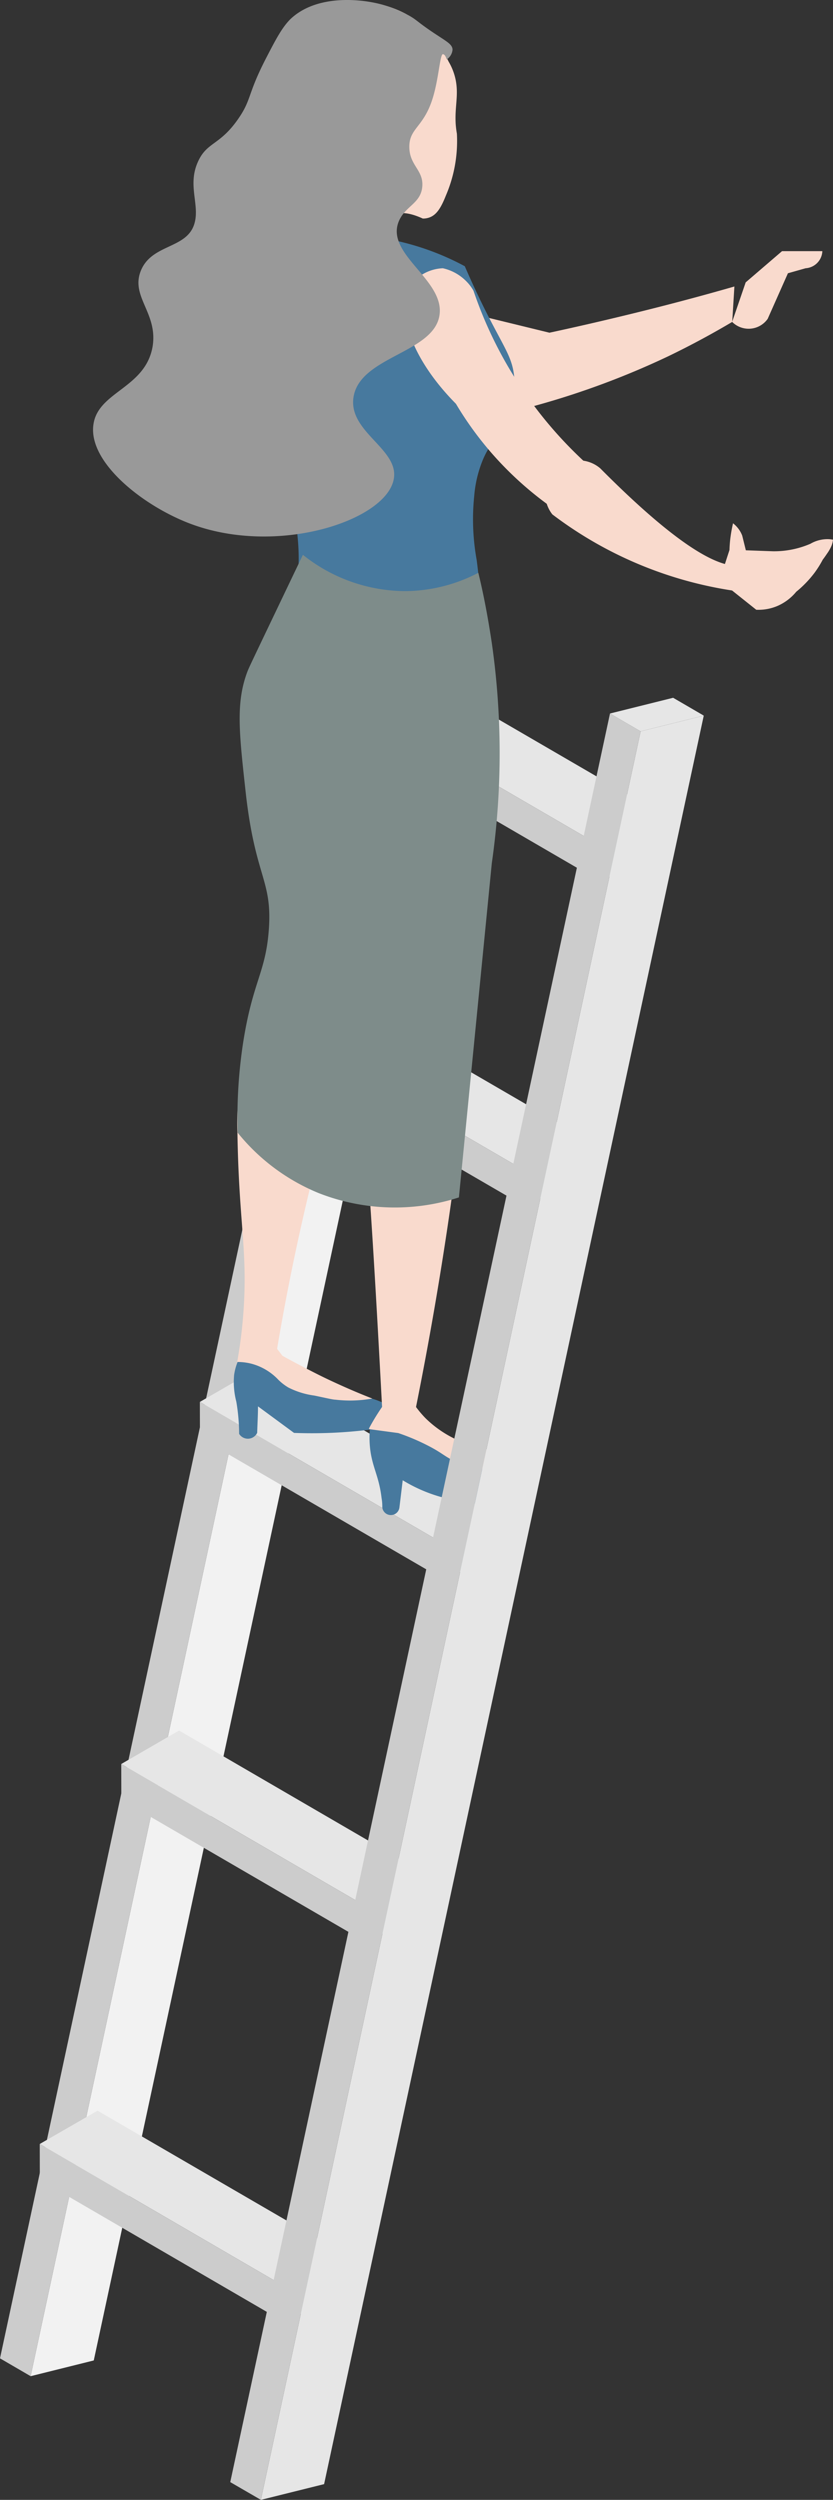 <svg xmlns="http://www.w3.org/2000/svg" viewBox="0 0 103.32 309.86"><rect x="0" y="0" width="103.32" height="309.86" fill="#333333" stroke="none"/><defs><style>.cls-1{isolation:isolate;}.cls-2{fill:#f2f2f2;}.cls-3{fill:#ccc;}.cls-4{fill:#e9f1f2;}.cls-5{fill:#e6e6e6;}.cls-6{fill:#dceeef;}.cls-7{fill:#47799e;}.cls-8{fill:#f9dacd;}.cls-9{fill:#fbb69e;}.cls-10{fill:#999;}.cls-11{fill:#7e8c8a;}</style></defs><g id="Layer_2" data-name="Layer 2"><g id="Design"><g class="cls-1"><polygon class="cls-2" points="50.89 75.31 58.73 73.37 11.63 292.58 3.8 294.53 50.89 75.31"/><polygon class="cls-3" points="47.1 73.11 50.89 75.31 3.8 294.53 0 292.32 47.1 73.11"/><polygon class="cls-4" points="54.93 71.16 58.73 73.37 50.89 75.31 47.1 73.11 54.93 71.16"/></g><g class="cls-1"><polygon class="cls-5" points="31.96 169.63 62.42 187.33 55.25 191.47 24.79 173.77 31.96 169.63"/><polygon class="cls-3" points="55.25 191.47 55.26 195.91 24.8 178.21 24.79 173.77 55.25 191.47"/><polygon class="cls-6" points="62.42 187.33 62.43 191.77 55.26 195.91 55.25 191.47 62.42 187.33"/></g><path class="cls-7" d="M35.62,171a21.82,21.82,0,0,0,3.79,1.55c.77.25,1.43.43,1.91.55a13.94,13.94,0,0,1,3.56,0c3.13.39,5.7,2.71,5,2.86-.84.2-1.78.85-2.6,1.05a58.05,58.05,0,0,1-10.81.6L32,174.32c0,1.09-.07,2.18-.1,3.28a1.28,1.28,0,0,1-2.24.13,24.29,24.29,0,0,0-.35-4,9.59,9.59,0,0,1-.27-3.31,6.74,6.74,0,0,1,.61-2l3.21.82A18,18,0,0,0,35.62,171Z"/><path class="cls-8" d="M30.31,132.43a32.91,32.91,0,0,1,2.5-6,51.38,51.38,0,0,1,3.95-6.52C34.58,105,33,97.75,31.82,94.05A15.54,15.54,0,0,1,31,88.13a17.28,17.28,0,0,1,2.49-7.58,21.26,21.26,0,0,1,4.27-5.27l14.07,4.64c.15,1.64.25,3.32.31,5a96.7,96.7,0,0,1-7,38.74c-2.87,7.26-2.09,6.62-3.56,11.77a287,287,0,0,0-7.21,31.76l.66.86c.9.5,2.08,1.13,3.47,1.84.6.31,1.56.8,2.77,1.36s2.9,1.32,4.91,2.1a15.62,15.62,0,0,1-4.59.14c-.3,0-1.07-.19-2.61-.51a10,10,0,0,1-3.22-1,6.41,6.41,0,0,1-1.22-.94,7.09,7.09,0,0,0-3.33-2,6.9,6.9,0,0,0-1.79-.22,59,59,0,0,0,.85-7.42c.35-6.84-.66-10.46-.82-21A26.06,26.06,0,0,1,30.31,132.43Z"/><path class="cls-7" d="M50,177.57c1.11.38,2.3.83,3.54,1.36,1.41.61,2.69,1.24,3.85,1.87l4.07,1c.73.18,1.48.46,1.86.09s.22-.95.13-1.3l3.25,1.3a8.81,8.81,0,0,1-4.06,3.88c-2.56,1.18-5.08.51-7.43-.08a18.86,18.86,0,0,1-5.26-2.21l-.41,3.39a1.07,1.07,0,0,1-2.12,0c0-.26,0-.67-.09-1.17-.29-2.5-1-3.56-1.34-5.55a12,12,0,0,1-.11-3,7.41,7.41,0,0,1,1.5-.12A7.69,7.69,0,0,1,50,177.57Z"/><path class="cls-8" d="M34.41,89.26a18.94,18.94,0,0,1,2.82-10.32l16.33,1.55,5-2.13c.54,5.26,1.09,12.32,1.21,20.67a277.28,277.28,0,0,1-1.7,32.6c-1.14,11.26-3.06,25.8-6.47,42.77a13.22,13.22,0,0,0,1.18,1.39,13.69,13.69,0,0,0,6.77,3.62l3.8,1.17a1.48,1.48,0,0,1-.13,1.3,1.28,1.28,0,0,1-1,.33,14.64,14.64,0,0,1-5.43-.91c-1.76-.78-1.79-1.15-3.9-2.21a26.83,26.83,0,0,0-3.49-1.46l-3.63-.49v-.09a27.44,27.44,0,0,1,1.62-2.66c-1.19-22.43-1.88-32-2.25-33.8,0-.06-.1-.47-.2-1a31.32,31.32,0,0,1-.43-5A32.43,32.43,0,0,1,47,122.24q-3.66-10.2-7.31-20.39A19.37,19.37,0,0,1,34.41,89.26Z"/><g class="cls-1"><polygon class="cls-5" points="22.21 214.5 52.67 232.21 45.5 236.35 15.04 218.65 22.21 214.5"/><polygon class="cls-3" points="45.5 236.35 45.51 240.79 15.05 223.09 15.04 218.65 45.5 236.35"/><polygon class="cls-6" points="52.67 232.21 52.68 236.65 45.51 240.79 45.5 236.35 52.67 232.21"/></g><g class="cls-1"><polygon class="cls-5" points="12.1 261.62 42.56 279.31 35.39 283.46 4.93 265.75 12.1 261.62"/><polygon class="cls-3" points="35.39 283.46 35.4 287.9 4.94 270.19 4.93 265.75 35.39 283.46"/><polygon class="cls-6" points="42.56 279.31 42.57 283.75 35.4 287.9 35.39 283.46 42.56 279.31"/></g><g class="cls-1"><polygon class="cls-5" points="41.93 123.32 72.39 141.02 65.21 145.16 34.76 127.46 41.93 123.32"/><polygon class="cls-3" points="65.21 145.16 65.23 149.6 34.77 131.9 34.76 127.46 65.21 145.16"/><polygon class="cls-6" points="72.39 141.02 72.4 145.46 65.23 149.6 65.21 145.16 72.39 141.02"/></g><g class="cls-1"><polygon class="cls-5" points="51.2 82.99 81.66 100.69 74.49 104.83 44.03 87.13 51.2 82.99"/><polygon class="cls-3" points="74.49 104.83 74.5 109.27 44.05 91.57 44.03 87.13 74.49 104.83"/><polygon class="cls-6" points="81.66 100.69 81.67 105.13 74.5 109.27 74.49 104.83 81.66 100.69"/></g><g class="cls-1"><polygon class="cls-5" points="79.46 90.65 87.29 88.7 40.2 307.91 32.36 309.86 79.46 90.65"/><polygon class="cls-3" points="75.66 88.44 79.46 90.65 32.36 309.86 28.56 307.66 75.66 88.44"/><polygon class="cls-5" points="83.49 86.49 87.29 88.7 79.46 90.65 75.66 88.44 83.49 86.49"/></g><path class="cls-8" d="M56.76,38.46l11.39,2.78q5.11-1.1,10.49-2.42,6.48-1.59,12.45-3.31l-.27,4.39c-2.41,1.43-5.09,2.89-8,4.29a101,101,0,0,1-16.56,6.13L56.13,46.88Z"/><path class="cls-8" d="M92.49,35,97,31.13h5a2.22,2.22,0,0,1-2.08,2.12l-2.19.62-2.51,5.65a2.89,2.89,0,0,1-4.41.38Z"/><path class="cls-8" d="M50.31,1.71a14,14,0,0,1,5.33,5.92,7.23,7.23,0,0,1,.59,1.25c.69,1.9.37,3.4.29,5a13.46,13.46,0,0,0,0,1.47,12,12,0,0,0,.15,1.22,17.1,17.1,0,0,1-1.37,7.68c-.63,1.59-1.19,2.42-2.08,2.72a2.27,2.27,0,0,1-.78.12c-1.94-.89-3-.75-3.61-.42a1.58,1.58,0,0,1-.58.24c-1,.1-1.7-1.26-2.48-2.19-5-6.07-7.45-5.3-9.26-9.39-1-2.3-2.66-6-.93-9.74A10.28,10.28,0,0,1,41.68.49,12.82,12.82,0,0,1,50.31,1.71Z"/><path class="cls-9" d="M49.17,24.94l-.9,7.19h-14a10.36,10.36,0,0,0,3.14-2.92c3.22-4.6,1.33-10.26,1-11.06,1.52-.63,3.93-1.34,5.63-.2.68.45.95,1,1.77,2.32C46.62,21.41,47.69,23,49.17,24.94Z"/><path class="cls-9" d="M46.79,11.14a2.78,2.78,0,0,0-1.65,2.37A2.85,2.85,0,0,0,46,15.14a4.65,4.65,0,0,0,1.53,1.17Z"/><path class="cls-9" d="M47.1,10.28a3,3,0,0,0-.62,1.05,3,3,0,0,0-.16,1.19,14.25,14.25,0,0,0,.44,2.06,14.15,14.15,0,0,0,1.06,2.56.46.46,0,0,0,.44-.06.5.5,0,0,0,.15-.32,3.47,3.47,0,0,0-.17-1.13c-.2-.58-.47-.79-.71-1.4a4,4,0,0,1-.25-1.17l.51-2.78a.37.37,0,0,0-.2-.21A.43.43,0,0,0,47.1,10.28Z"/><path class="cls-7" d="M28.63,32.13a31.5,31.5,0,0,1,10.5-2.92A32.8,32.8,0,0,1,57.65,33c1.39,3.21,2.66,5.74,3.58,7.47,1.61,3.06,2.34,4.16,2.55,6.24a11.22,11.22,0,0,1-1,5.54c-1,2.18-1.83,2.32-2.85,4.65a14.87,14.87,0,0,0-1.11,4.57,28.3,28.3,0,0,0,.3,7.92,55.81,55.81,0,0,1,.39,10.95,22.47,22.47,0,0,1-9.52,4,23,23,0,0,1-14-2.2c-1.24-.69-2.76-1.79-2.78-3.16s1.18-2.13,1.65-2.55c4-3.59,2.1-15.9-2.34-25-2.18-4.44-3.71-5.53-4.46-9.59A21.65,21.65,0,0,1,28.63,32.13Z"/><path class="cls-8" d="M94.15,71.61c0,.38-.42.87-.65,1.06a5.09,5.09,0,0,1-1.17.73,49.14,49.14,0,0,1-23.82-9.64,4.14,4.14,0,0,1,5.94-5.71c9.08,9.14,13.62,11.56,16.08,12C90.87,70.1,94.08,70.63,94.15,71.61Z"/><path class="cls-8" d="M54.93,33.25a5.87,5.87,0,0,1,2.8,1.51,5.53,5.53,0,0,1,1,1.28,51.29,51.29,0,0,0,16.07,23.2A7.78,7.78,0,0,1,74.93,61a6.16,6.16,0,0,1-.19,1.53,3.28,3.28,0,0,1-1.39,2,3,3,0,0,1-3.19-.48A42.42,42.42,0,0,1,61,56.19a41.85,41.85,0,0,1-4.45-6.14C50.75,44.2,48.93,38,51.1,35.11A5.33,5.33,0,0,1,54.93,33.25Z"/><path class="cls-10" d="M18.92,43c.72-4.22-2.83-6.25-1.41-9.54s5.8-2.59,6.64-5.87c.58-2.23-.82-4.54.3-7.3s2.74-2.13,5.12-5.59c1.66-2.4,1.1-3,3.48-7.58C34.3,4.7,35,3.41,36,2.39,39.29-.76,44.92-.15,47.54.61a17.19,17.19,0,0,1,2.77,1.1c1.44.72,1.19.86,3.82,2.59,1.32.87,2,1.23,2,1.87a1.63,1.63,0,0,1-.72,1.2,1.7,1.7,0,0,0-.24-.52.51.51,0,0,0-.23-.14c-.37,0-.51,3-1.26,5.43-1.12,3.66-2.92,3.72-2.91,6.07s1.83,2.88,1.6,5-2.3,2.37-3,4.48c-1.28,3.93,5.64,7,5.16,11.24-.55,4.84-9.86,5.18-10.68,10.28-.69,4.33,5.63,6.42,5,10.12C48,64.5,34.42,69,23.59,64.91c-5.9-2.23-12.69-7.64-12-12.3C12.16,48.54,18,48.13,18.92,43Z"/><path class="cls-8" d="M89.74,70.46c.24-.76.49-1.52.74-2.29a15.36,15.36,0,0,1,.14-1.69c.08-.59.19-1.13.3-1.62a3.81,3.81,0,0,1,.55.53,3.48,3.48,0,0,1,.59,1l.45,1.82,3.36.12a11.35,11.35,0,0,0,4.65-.93,4.2,4.2,0,0,1,2.25-.57,3.11,3.11,0,0,1,.55.07,2.93,2.93,0,0,1-.17.71,5,5,0,0,1-.56,1c-.13.19-.31.46-.54.76a12.87,12.87,0,0,1-1,1.6,13.5,13.5,0,0,1-2.29,2.38,6.24,6.24,0,0,1-2.31,1.75,6,6,0,0,1-2.65.48l-3.1-2.47Z"/><path class="cls-11" d="M59.33,71a19.88,19.88,0,0,1-9,2.27,20.45,20.45,0,0,1-12.76-4.5l-1.28,2.67c-5.31,11.1-5.41,11.3-5.62,11.85-1.45,3.88-1,7.64-.17,15.15,1.19,10.41,3.3,10.61,2.84,16.84-.4,5.33-2,6.36-3.19,14a61.25,61.25,0,0,0-.67,11.12,25.12,25.12,0,0,0,10.06,7.49,25.89,25.89,0,0,0,17.38.53L61,107a96.18,96.18,0,0,0,0-27.3C60.54,76.63,60,73.74,59.33,71Z"/></g></g></svg>